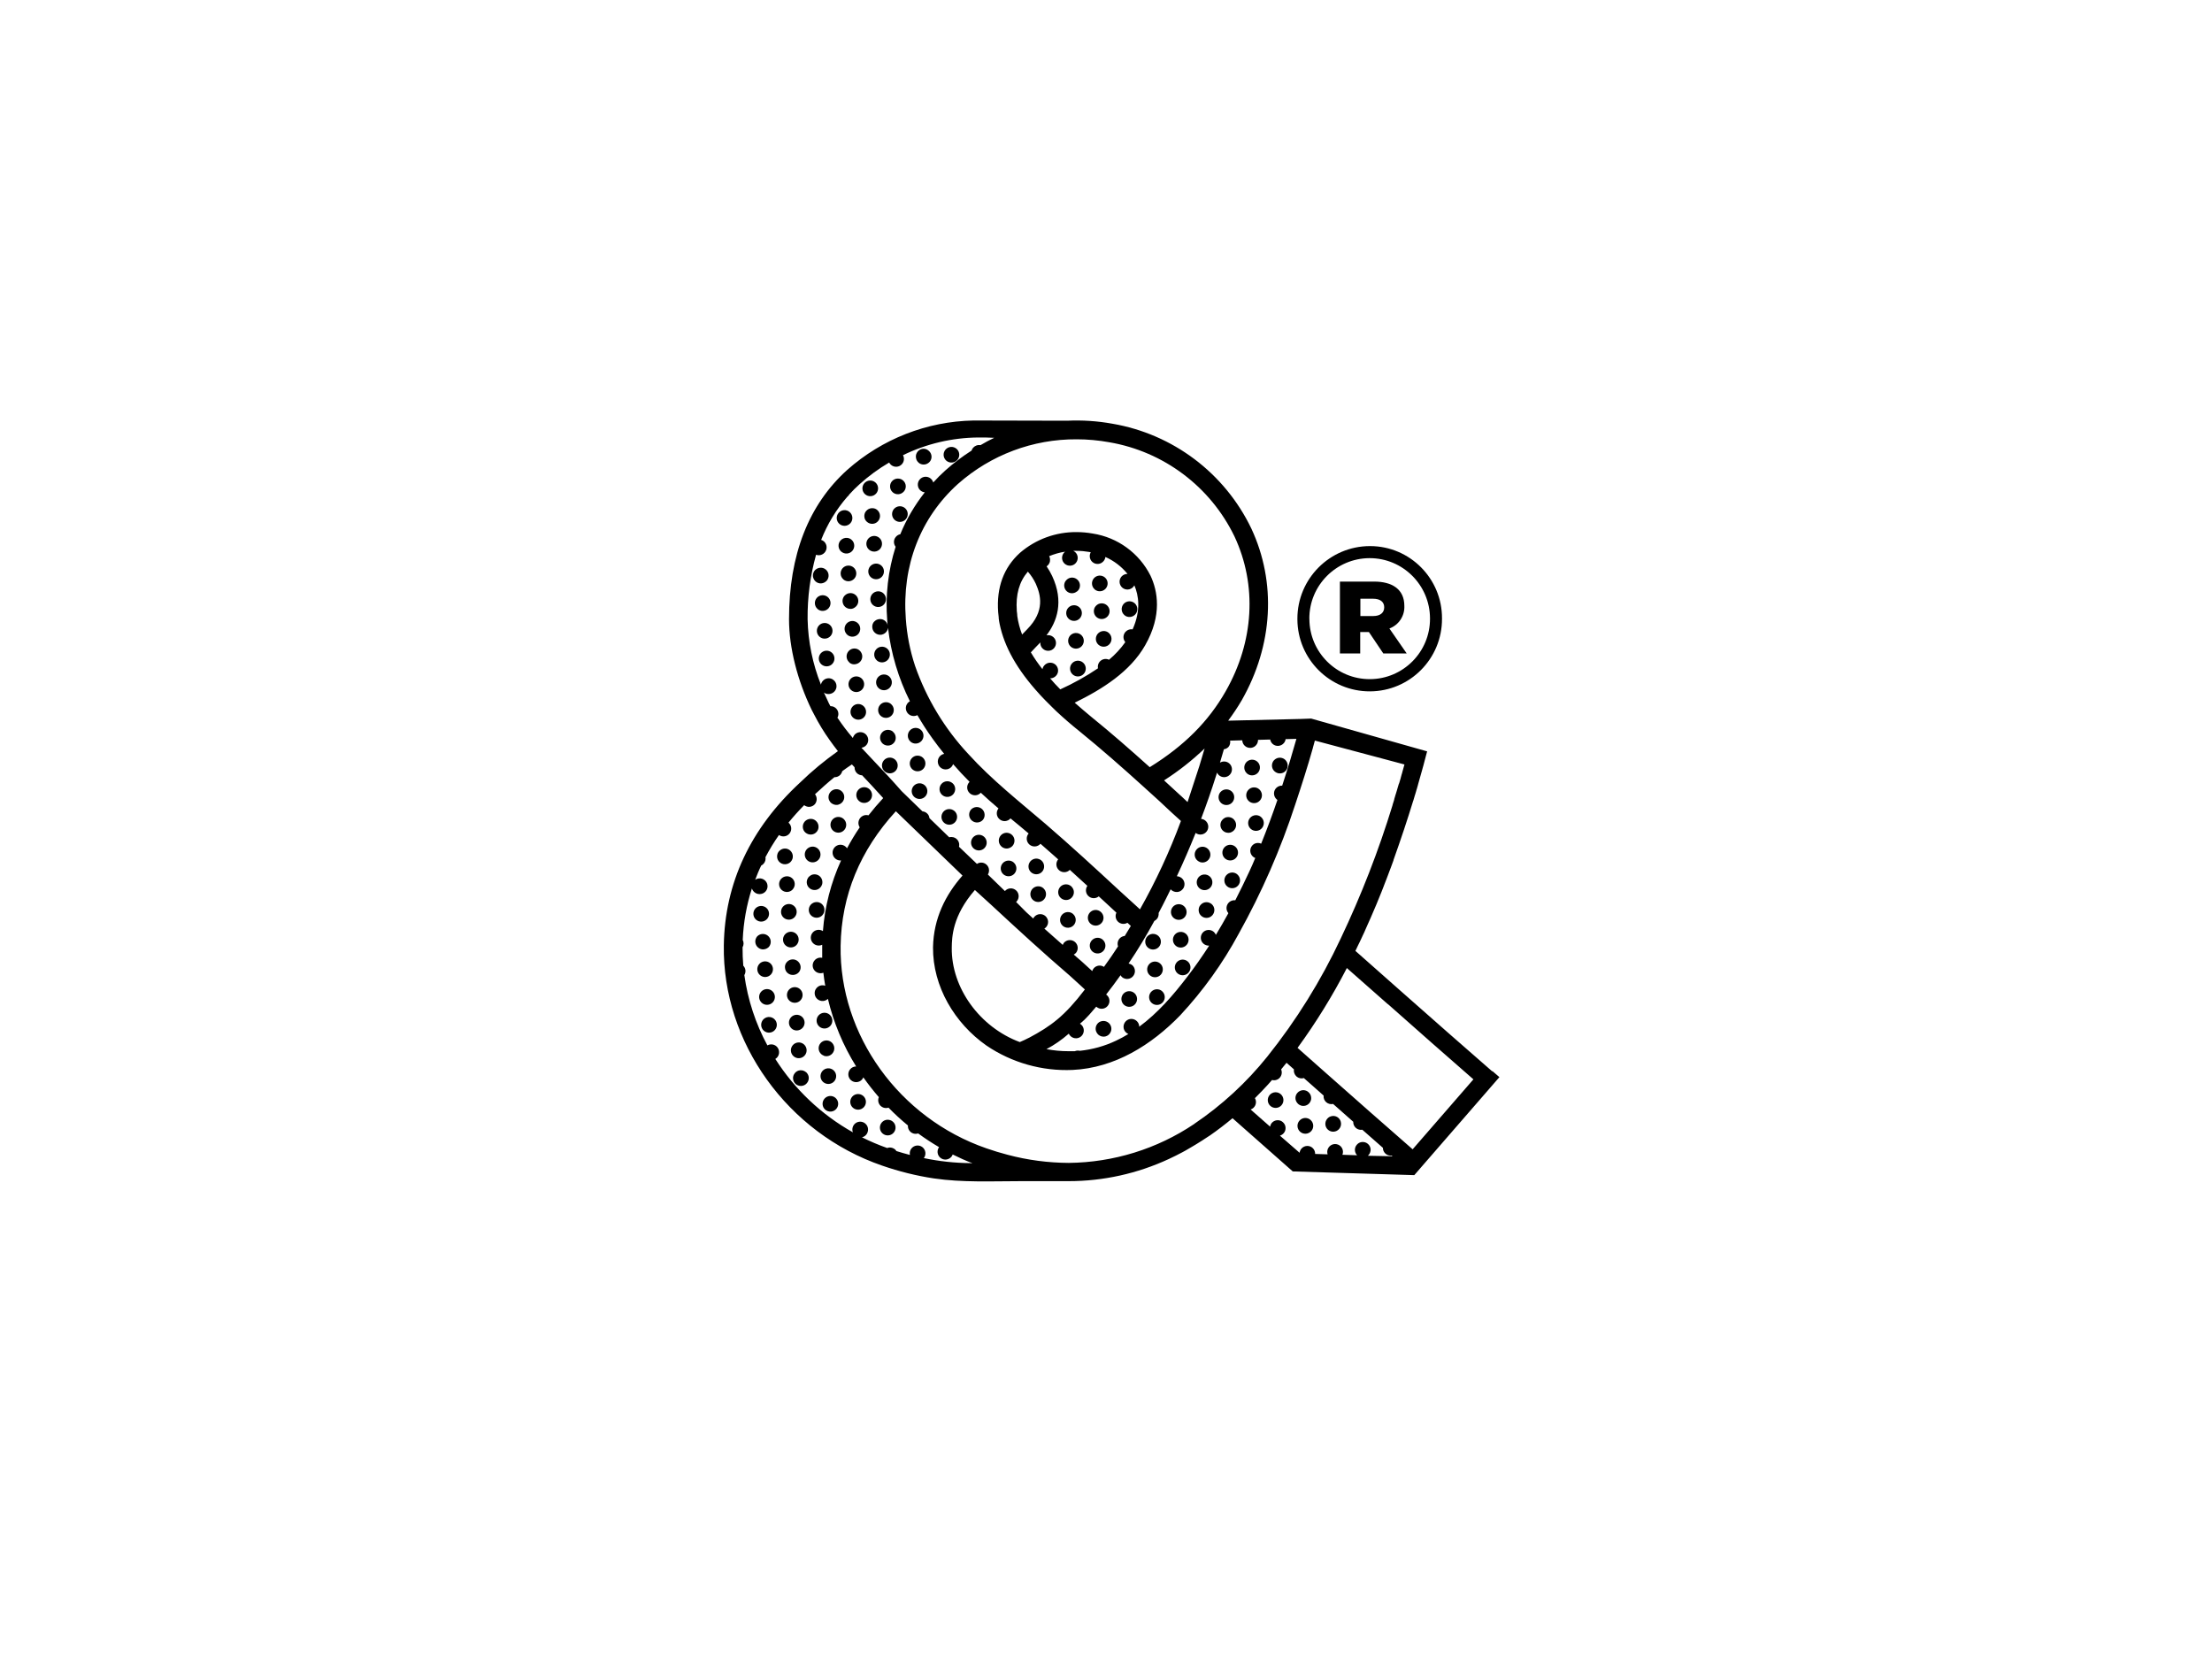 <?xml version="1.0" encoding="UTF-8"?><svg id="a" xmlns="http://www.w3.org/2000/svg" viewBox="0 0 400 300"><path d="m269.86,193.75c-5.19-4.5-10.77-9.44-16.68-14.65l-8.08-7.15.18-.37.26-.55c.11-.23.22-.45.33-.67l.26-.55c.11-.23.21-.45.31-.67.1-.22.18-.38.27-.57.09-.19.19-.42.29-.67l.27-.61.25-.56.3-.67.16-.37c.63-1.44,1.23-2.87,1.8-4.31l.03-.07.41-1.05.05-.14c.14-.34.27-.67.4-1.03l.06-.15c.13-.35.26-.67.39-1.03l.05-.14c.13-.35.26-.67.39-1.03l.04-.11.39-1.06v-.06c1.33-3.72,2.53-7.33,3.53-10.6l.05-.13.24-.81c0-.07.05-.15.07-.22l.22-.73c0-.1.06-.2.09-.3.07-.22.13-.44.19-.67.03-.11.07-.23.09-.34.03-.11.12-.4.17-.6.05-.2.08-.27.11-.39.03-.13.1-.36.15-.53s.09-.31.13-.46c.04-.15.09-.31.13-.46.04-.15.1-.37.15-.55l.1-.35c.08-.3.16-.59.23-.88l.43-1.62-20.97-5.93-1.9.07-13.11.31c.89-1.19,1.71-2.42,2.46-3.7,5.67-9.96,6.29-21.31,1.72-31.07-4.81-10-14.17-17.06-25.12-18.93-2.7-.49-5.44-.67-8.18-.54l-16.94-.04c-8.42.16-16.51,3.33-22.81,8.92-7.01,6.31-10.55,15.4-10.54,27.02,0,5.16,1.54,11.11,4.09,16.37.15.3.31.59.46.88.82,1.6,1.75,3.14,2.8,4.6.47.67.97,1.33,1.49,2-2.41,1.71-4.69,3.59-6.81,5.65-9,8.3-13.65,18.22-13.82,29.46-.27,17.55,11.51,33.96,28.63,39.84,3.03,1.05,6.15,1.83,9.32,2.31,5.22.77,10.58.5,15.85.5h8.56c6.25,0,12.43-1.37,18.1-4,.83-.39,1.65-.79,2.47-1.23.39-.21.79-.43,1.18-.67l.33-.19.86-.51.34-.21.88-.55.27-.18,1.03-.67.11-.07c1.37-.95,2.72-1.99,4.06-3.1l10.89,9.62,21.98.67,15.39-17.72-1.27-1.1Zm-47.74-58.64c.28-.32.4-.76.32-1.18l2.2-.06c.03.79.69,1.4,1.48,1.37.29-.01.58-.11.81-.29.08-.06.14-.13.21-.2.13-.14.22-.31.28-.49.05-.15.07-.31.07-.47l2.2-.06c.06.31.22.6.46.81.59.51,1.48.44,2-.15.18-.2.29-.46.33-.73l1.94-.05v.04c-.7,2.5-1.55,5.33-2.56,8.42-.78-.04-1.45.57-1.48,1.35-.02.43.16.85.49,1.14l.13.09c-.87,2.55-1.85,5.21-2.94,7.91-.37-.17-.8-.17-1.18,0-.17.09-.32.2-.45.35-.06.07-.11.15-.16.23-.33.59-.2,1.33.31,1.77.12.11.26.19.41.24-.35.81-.67,1.63-1.07,2.44-.81,1.75-1.66,3.49-2.54,5.21-.78-.09-1.48.46-1.58,1.24-.05.39.07.79.33,1.09-.73,1.33-1.48,2.64-2.26,3.92-.09-.21-.21-.39-.38-.54-.59-.51-1.49-.45-2,.14-.51.59-.45,1.49.14,2,.28.24.65.37,1.03.35-1.24,1.91-2.54,3.78-3.93,5.59-2.54,3.33-5.33,6.57-8.72,9.07,0-.78-.65-1.41-1.43-1.41-.78,0-1.41.65-1.41,1.43,0,.41.18.8.49,1.06.12.1.25.18.39.24-.72.44-1.47.85-2.24,1.21-2.06.98-4.27,1.59-6.54,1.83-.3-.08-.63-.05-.91.07h-1.17c-1.33,0-2.65-.13-3.96-.37,1.45-.77,2.8-1.71,4.04-2.8.09.19.21.36.37.49.59.51,1.49.45,2-.14.51-.59.45-1.49-.14-2-.07-.06-.14-.11-.21-.15.6-.49,1.17-1.04,1.68-1.62.43-.49.85-.97,1.27-1.47l.04.04c.59.52,1.49.45,2-.14.51-.59.45-1.49-.14-2l-.12-.08c.9-1.15,1.77-2.32,2.61-3.5.08.14.18.26.3.37.62.49,1.52.38,2-.24.45-.58.39-1.4-.14-1.91-.2-.17-.45-.28-.71-.33,1.68-2.49,3.23-5.06,4.66-7.7.17-.09.32-.2.45-.35.13-.14.22-.31.27-.49.06-.2.08-.4.06-.61.47-.88.93-1.76,1.37-2.66.27-.54.53-1.09.8-1.62.05.05.09.11.15.15.14.12.31.22.49.27.18.06.36.08.55.07.18-.01.36-.06.53-.14.08-.04.16-.09.23-.15.08-.06.15-.13.21-.2.06-.07.12-.15.17-.23.05-.08.08-.17.11-.26.11-.35.09-.73-.08-1.07-.08-.17-.2-.32-.35-.45-.25-.21-.56-.33-.89-.35,1.21-2.58,2.34-5.19,3.4-7.83.62.48,1.51.36,1.99-.26.48-.62.36-1.51-.26-1.99-.22-.17-.47-.27-.75-.29.98-2.58,1.89-5.19,2.72-7.83.05-.18.11-.36.17-.54.08.18.2.35.35.48.59.51,1.49.45,2-.14.51-.59.45-1.49-.14-2-.47-.41-1.15-.46-1.68-.14.24-.81.48-1.61.71-2.42.31-.04.59-.18.81-.4Zm-36.07,52.56c-.53.28-1.08.53-1.64.77-7.27-2.71-12.41-9.84-12.3-17.08.03-1.88.09-5.71,4.18-10.42.98.89,1.95,1.79,2.92,2.66,4.66,4.32,9.5,8.77,14.26,12.85.23.19,1.13,1.02,1.92,1.75l.79.73c-3.69,4.83-6.12,6.61-10.13,8.75Zm27.5-43.75l-.73-.67-1.85-1.7-.47-.43c2.62-1.68,5.08-3.61,7.33-5.77-.29,1.01-.61,2.08-.95,3.18l-2.13,6.51c-.38-.35-.83-.78-1.2-1.13Zm-18.86-64.48c1.97,0,3.94.18,5.88.53,9.87,1.68,18.32,8.04,22.67,17.05,4.11,8.79,3.53,18.99-1.59,27.97-3.12,5.48-7.5,9.87-13.74,13.74-3.49-3.14-7.02-6.23-10.57-9.1-1.07-.89-2.07-1.74-3-2.56,4.99-2.44,10.03-5.61,12.74-10.38,3.12-5.47,2.25-9.87.97-12.59-2.05-4.08-5.94-6.92-10.46-7.62-.95-.17-1.92-.26-2.89-.26-3.76-.04-7.41,1.29-10.26,3.75-2.94,2.66-4.27,6.26-3.94,10.73.03.32.06.64.1.96,0,.05,0,.11,0,.16.04.33.09.67.16.99.85,4.16,3.18,8.31,7.17,12.67.09.09.17.19.26.29.27.29.53.57.82.86l.35.35.61.61.25.25.82.8c1.28,1.19,2.66,2.4,4.19,3.62,3.88,3.15,7.77,6.57,11.61,10.05l.67.61,1.47,1.33.81.74,1.42,1.33.72.67c.51.47,1.12,1.01,1.62,1.47-2.04,5.51-4.52,10.86-7.41,15.98l-.29-.27-1.09-1-2.2-2c-4.43-4.1-8.88-8.2-13.45-12.14-4.77-4.08-9.74-7.99-13.98-12.65-4.3-4.6-7.59-10.04-9.66-15.98-.91-2.75-1.47-5.6-1.67-8.49-.73-9.62,2.64-18.29,9.44-24.41,5.92-5.24,13.56-8.11,21.46-8.06Zm-3.84,40.74c-.43-.37-1.05-.45-1.56-.2-.17.08-.32.2-.45.35-.06.07-.12.15-.17.23-.08.14-.13.29-.16.45-.77-.97-1.47-1.98-2.1-3.04.55-.59,1.11-1.19,1.72-1.8-.04.45.14.88.48,1.17.59.51,1.49.45,2-.14.51-.59.45-1.49-.14-2-.34-.29-.79-.41-1.23-.32,1.9-2.48,3.19-6.09,1.02-10.73-.29-.6-.62-1.19-1-1.74l.07-.05c.08-.06.15-.12.21-.19.12-.15.22-.31.28-.49.03-.09.05-.18.05-.27.04-.29-.01-.58-.15-.84.93-.38,1.89-.66,2.88-.81-.07.06-.14.12-.2.19-.51.59-.45,1.49.14,2,.59.51,1.49.45,2-.14.51-.59.45-1.49-.14-2,0,0,0,0,0,0-.1-.08-.2-.14-.31-.2h.58c.77,0,1.54.07,2.3.2l.27.06c-.38.68-.14,1.55.54,1.93.59.33,1.34.2,1.78-.33.18-.21.3-.47.33-.75,1.56.69,2.93,1.74,4,3.06-.42,0-.81.17-1.09.48-.51.59-.45,1.48.14,2,.59.51,1.48.45,2-.14.07-.08.13-.17.19-.27.77,1.8,1.22,4.52-.32,7.96-.29-.05-.59,0-.85.12-.17.09-.32.2-.45.35-.07.07-.12.15-.17.24-.29.51-.22,1.15.15,1.6-.84,1.18-1.83,2.25-2.94,3.18-.7-.34-1.55-.05-1.89.66-.13.28-.17.59-.11.89-2.16,1.46-4.44,2.73-6.82,3.81-.67-.67-1.27-1.33-1.84-2h.12c.28-.02.54-.12.77-.29.08-.06.15-.13.21-.2.13-.14.22-.31.28-.49.17-.54,0-1.14-.43-1.51Zm-6.98-9.74c-.21-2.92.43-5.24,2-7.07.58.66,1.06,1.39,1.43,2.18.87,1.96,1.73,4.92-1.56,8.25l-.91.94c-.42-1.09-.72-2.23-.88-3.38v-.15c0-.25-.07-.51-.09-.77Zm-32.44,19.35c.38-.68.13-1.54-.55-1.92-.22-.12-.47-.18-.72-.18l-.27-.51c-.31-.67-.61-1.29-.9-1.95.12.09.26.17.41.22.26.07.54.07.81,0,.56-.15.97-.62,1.05-1.2,0-.09,0-.18,0-.27,0-.18-.06-.36-.14-.53-.08-.17-.2-.32-.35-.45-.07-.06-.15-.12-.23-.17-.59-.33-1.32-.2-1.76.31-.17.19-.28.42-.33.67-1.5-3.76-2.32-7.77-2.41-11.82-.04-3.94.47-7.87,1.53-11.67.74.27,1.56-.12,1.82-.86.2-.55.04-1.16-.39-1.55-.15-.13-.32-.22-.51-.28,1.12-2.85,2.72-5.49,4.73-7.8.08-.06.15-.13.21-.2.06-.07.11-.14.15-.22.59-.66,1.22-1.28,1.88-1.87,1.64-1.47,3.42-2.78,5.33-3.9.08.16.19.29.32.41.59.52,1.49.46,2-.13.39-.44.46-1.08.18-1.61,4.24-2.07,8.89-3.16,13.6-3.2h.06c.77,0,2.07,0,2.84.06-.81.38-1.65.83-2.49,1.33-.5-.09-1,.09-1.33.47-.13.15-.22.32-.28.51-1.66,1.06-3.24,2.25-4.71,3.56-.79.71-1.53,1.44-2.22,2.21-.21-.75-.99-1.2-1.75-.99-.75.21-1.2.99-.99,1.75.07.26.22.5.43.68.22.19.49.31.78.34-1.82,2.31-3.32,4.86-4.43,7.58-.31.05-.59.22-.79.46-.06.07-.12.15-.17.23-.28.5-.24,1.12.12,1.57-1.37,4.3-1.88,8.82-1.52,13.32,0,.31.05.61.09.93-.02-.13-.06-.26-.12-.38-.08-.17-.2-.32-.34-.45-.51-.44-1.26-.46-1.8-.05-.08.06-.15.12-.21.19-.07.07-.12.15-.17.24-.13.24-.18.52-.15.79.02.28.12.54.29.77.06.08.13.14.2.21.14.12.31.22.49.28.17.06.36.08.54.07.09,0,.18-.02.27-.05.18-.05.35-.13.5-.24.07-.06.14-.13.21-.2s.12-.15.17-.23c.09-.16.15-.34.17-.53,0,0,0,0,0-.01.54,4.62,1.88,9.12,3.96,13.28-.14.08-.27.18-.39.31-.12.15-.22.31-.28.49-.11.35-.09.73.08,1.07.08.17.2.32.34.45.36.32.87.43,1.33.3.09-.03.18-.06.27-.11.4.67.81,1.37,1.24,2.04.43.67.99,1.5,1.52,2.23.65.91,1.35,1.82,2.09,2.73-.77.14-1.28.89-1.13,1.66.14.77.88,1.28,1.66,1.13.31-.06.6-.22.81-.46.12-.14.21-.3.27-.47.93,1.07,1.92,2.14,2.98,3.2l-.06.06c-.53.58-.49,1.48.09,2,.58.53,1.48.49,2-.09,1.01.95,2.08,1.89,3.2,2.84-.49.61-.39,1.5.22,1.98.59.48,1.46.4,1.95-.18,1.09.88,2.18,1.8,3.28,2.73-.51.59-.45,1.49.14,2,.59.51,1.49.45,2-.14.71.61,1.41,1.23,2.12,1.86l1.08.96c-.5.61-.41,1.5.2,2,.57.46,1.39.42,1.91-.1l3.17,2.89c-.45.64-.3,1.52.34,1.97.52.37,1.23.34,1.72-.07l1.66,1.53,1.53,1.42c-.34.7-.05,1.55.66,1.89.43.21.93.18,1.34-.06.2.19.41.38.61.57-.36.61-.73,1.21-1.1,1.81-.77.06-1.35.74-1.29,1.51.01.13.04.25.08.37-.8,1.24-1.65,2.48-2.55,3.71-.59-.39-1.38-.28-1.84.25-.13.15-.22.32-.28.51-.98-.9-1.6-1.47-1.84-1.68l-1.5-1.3c.15-.08.29-.19.41-.32.49-.62.38-1.52-.24-2-.58-.45-1.4-.39-1.91.14-.11.13-.19.28-.25.43-1.1-.97-2.21-1.96-3.33-2.95.12-.07.24-.17.33-.27.12-.15.22-.31.28-.49.11-.35.09-.73-.08-1.06-.08-.17-.2-.32-.34-.45-.59-.51-1.48-.45-2,.14-.08.09-.15.2-.2.31l-1.24-1.13-1.86-1.87.12-.11c.51-.59.45-1.49-.14-2-.59-.51-1.49-.45-2,.14l-3.08-2.99c.06-.1.1-.2.14-.3.11-.35.09-.73-.07-1.06-.08-.17-.2-.32-.35-.45-.48-.42-1.18-.46-1.7-.11l-3.24-3.1c.19-.76-.27-1.53-1.03-1.72-.24-.06-.5-.06-.74.01l-3.58-3.47c-.03-.35-.2-.67-.47-.89-.22-.19-.5-.31-.79-.33l-3.77-3.66c-1.72-1.96-3.33-3.69-4.8-5.22-.86-.91-1.68-1.78-2.46-2.62.78-.11,1.32-.83,1.21-1.6-.11-.78-.83-1.32-1.6-1.21-.34.05-.65.21-.87.47-.14.16-.24.36-.3.57-.99-1.15-1.91-2.36-2.75-3.62Zm24.05,80.54c-2.83-.02-5.65-.33-8.42-.91.47-.62.35-1.51-.27-1.99-.62-.47-1.51-.35-1.99.27-.25.33-.34.74-.26,1.15-.81-.21-1.62-.45-2.44-.7-.07-.11-.15-.21-.25-.3-.29-.24-.66-.37-1.03-.34-.13.01-.26.04-.38.09-1.56-.55-3.09-1.2-4.57-1.94.11-.02.21-.06.31-.11.17-.08.33-.2.45-.35.12-.14.22-.31.27-.49.06-.18.08-.36.07-.55-.01-.18-.06-.36-.14-.53-.09-.17-.2-.32-.35-.45-.59-.51-1.49-.45-2,.14-.34.4-.44.95-.25,1.44-5.7-3.2-10.52-7.76-14.03-13.27.12-.07.23-.16.33-.27.25-.28.38-.66.35-1.03-.04-.78-.71-1.38-1.49-1.33-.01,0-.02,0-.03,0-.21.01-.41.07-.59.18-2.14-3.95-3.55-8.26-4.17-12.71.33-.55.25-1.25-.19-1.7-.09-1.11-.14-2.22-.13-3.33.23-.41.24-.91.03-1.33.13-3.17.69-6.3,1.66-9.32,0,.07.05.15.09.23.08.17.2.32.35.45.36.32.87.43,1.33.3.76-.2,1.21-.98,1.01-1.73-.07-.28-.23-.52-.44-.71-.14-.12-.31-.22-.49-.28-.35-.11-.73-.09-1.07.07-.07.04-.13.08-.19.12.33-.87.67-1.73,1.09-2.58.17-.09.32-.2.45-.35.28-.32.39-.75.32-1.17.73-1.38,1.54-2.72,2.44-4,.65.44,1.53.28,1.97-.36.4-.59.31-1.38-.22-1.86h-.04c.88-1.09,1.82-2.14,2.85-3.18.58.46,1.42.39,1.92-.16h0c.44-.52.46-1.28.04-1.82,1.13-1.04,2.25-2.06,3.51-3.08.42.02.83-.16,1.11-.48.15-.18.25-.39.31-.61.55-.41,1.12-.81,1.74-1.22l.48.51c-.01.23.04.46.14.67.08.17.2.32.34.45.25.21.56.33.89.34,1.22,1.29,2.47,2.63,3.81,4.12-.95,1.02-1.83,2.06-2.66,3.12-.34-.1-.7-.07-1.02.09-.17.08-.32.2-.45.35-.25.28-.37.66-.35,1.03.01.18.06.36.14.53,0,.05.07.11.1.16-.84,1.22-1.6,2.49-2.3,3.8-.07-.11-.15-.2-.25-.29-.59-.52-1.49-.46-2.01.13-.52.59-.46,1.49.13,2.01.29.25.66.38,1.05.35-1.84,4.03-2.95,8.36-3.28,12.77-.66-.43-1.53-.24-1.96.41-.39.6-.28,1.4.27,1.86.43.37,1.05.45,1.56.2v2.36c-.77-.17-1.52.32-1.69,1.08-.11.51.06,1.03.46,1.37.4.34.95.43,1.44.25.09.79.2,1.58.34,2.36-.55-.21-1.18-.05-1.56.4-.06.07-.12.15-.17.23-.14.24-.2.52-.18.8.05.78.73,1.37,1.51,1.32.28-.02.55-.12.77-.29l.11-.1c1.03,4.33,2.76,8.46,5.11,12.23-.41,0-.8.17-1.07.49-.51.59-.45,1.49.14,2,.59.51,1.49.45,2-.14.09-.12.17-.24.23-.38.87,1.24,1.81,2.43,2.8,3.58-.24.56-.09,1.22.37,1.62.14.12.31.22.49.28.29.09.6.09.89,0,1.11,1.14,2.28,2.21,3.51,3.22-.06.77.52,1.45,1.29,1.51.19.01.38,0,.56-.07,1.22.89,2.48,1.72,3.78,2.48-.43.59-.34,1.42.21,1.9.14.12.31.22.49.28.35.11.73.09,1.07-.08.17-.08.32-.2.45-.34.11-.13.19-.28.25-.43,1.16.58,2.34,1.11,3.57,1.58h-.31Zm40.55-7.14l-.11.08c-6.7,4.5-14.57,6.93-22.64,7.02-3.75-.02-7.48-.51-11.11-1.48-1.26-.33-2.52-.71-3.78-1.15-15.78-5.45-26.64-20.5-26.38-36.63.14-9.1,3.51-17.27,9.99-24.33l12.05,11.63c-3.06,3.47-5.23,7.72-5.33,12.96-.07,7.11,3.94,13.77,9.65,17.77,4.58,3.11,10.05,4.66,15.58,4.42,7.64-.36,14.28-4.52,19.48-9.89,4.13-4.44,7.68-9.39,10.56-14.72,4.16-7.46,7.59-15.3,10.24-23.42,1.13-3.4,2.22-6.79,3.19-10.23v-.03c.12-.43.24-.85.35-1.27l16.2,4.32c-.08.28-.16.57-.24.86l-.16.57c0,.1-.05.2-.09.31l-.18.67c0,.09-.05.17-.07.25-.07.24-.14.47-.21.71l-.08.18c-.07.25-.15.51-.23.77l-.04.15c-.08.27-.17.55-.25.83l-.04.11c-.08.29-.17.57-.26.87v.08c-.09.31-.19.61-.29.91v.05c-2.53,8.26-5.67,16.33-9.38,24.14-3.57,7.63-8.03,14.8-13.29,21.38-3.76,4.68-8.2,8.77-13.17,12.13Zm31.35,5.77l.12-.11c.24-.29.37-.66.35-1.03-.03-.38-.21-.73-.49-.97-.28-.24-.65-.37-1.03-.34-.38.02-.73.2-.97.49-.49.55-.46,1.39.05,1.91l-2.66-.09c.29-.73-.06-1.55-.79-1.84-.73-.29-1.55.06-1.85.79-.12.31-.14.65-.03.97l-2.26-.07c.02-.78-.59-1.43-1.37-1.45-.43-.01-.84.17-1.11.49-.18.21-.3.47-.33.75-1.17-1.01-2.36-2.05-3.56-3.1.26-.08.49-.23.67-.43.19-.21.31-.48.34-.76.03-.27-.01-.55-.13-.8-.09-.17-.2-.32-.35-.45-.07-.06-.15-.12-.23-.17-.59-.33-1.33-.2-1.77.31-.16.19-.26.43-.31.67l-3.52-3.1c.74-.24,1.14-1.04.9-1.78-.03-.1-.07-.19-.12-.27.42-.43.85-.85,1.27-1.29l.13-.14c.31-.32.61-.67.91-.97l.26-.29.52-.59c.75.2,1.53-.25,1.72-1.01.04-.15.05-.31.04-.46s-.05-.31-.11-.45c.31-.37.62-.75.93-1.14l.05-.05,1.33,1.18c-.07.48.11.96.47,1.29.36.32.87.43,1.33.29l1.96,1.73,1.61,1.43c-.05.46.13.91.48,1.21.34.29.8.41,1.24.31l3.64,3.22c-.03.78.57,1.43,1.34,1.46.1,0,.2,0,.3-.02l3.72,3.27c0,.77.61,1.4,1.38,1.41.07,0,.14,0,.21-.01l.16.13-4.43-.09Zm8.07-1.13c-4.9-4.27-10.09-8.85-15.55-13.68l-5.26-4.66c3.33-4.57,6.31-9.39,8.9-14.41v-.04l7.44,6.56h.03c5.43,4.81,10.59,9.37,15.43,13.58l-10.99,12.65Z"/><path d="m241.01,201.79s-.02,0-.03,0v.02c-.38.02-.73.2-.97.49-.51.59-.45,1.49.14,2,.59.51,1.49.45,2-.14.25-.28.38-.66.35-1.03-.04-.78-.71-1.38-1.49-1.33Z"/><path d="m235.25,199.92c.75.24,1.55-.17,1.79-.92.03-.08.05-.17.06-.26,0-.09,0-.18,0-.27-.01-.18-.06-.36-.14-.53-.09-.17-.2-.32-.35-.45-.07-.06-.15-.12-.23-.17-.24-.13-.52-.2-.8-.18-.38.03-.73.21-.97.49-.45.51-.47,1.26-.05,1.79.06.08.12.15.19.21.14.13.31.22.5.28Z"/><path d="m236.98,202.51c-.59-.51-1.48-.45-2,.14-.52.59-.46,1.49.13,2.01.59.52,1.49.46,2.01-.13.52-.59.46-1.49-.13-2.01,0,0,0,0-.01-.01Z"/><path d="m231.6,197.86c-.59-.51-1.48-.45-2,.14-.51.59-.45,1.49.14,2s1.49.45,2-.14c.51-.59.45-1.49-.14-2h0Z"/><path d="m230.99,139.79c.35.11.73.09,1.07-.07.08-.04.16-.09.24-.15.07-.06.14-.13.21-.2.12-.14.22-.31.28-.49.11-.35.09-.73-.08-1.07-.08-.17-.2-.32-.34-.45-.43-.37-1.05-.45-1.56-.2-.17.08-.32.2-.45.34-.07.07-.12.15-.17.24-.33.59-.2,1.32.31,1.76.14.13.31.22.49.28Z"/><path d="m228.05,147.75c-.59-.51-1.48-.44-2,.15-.51.59-.45,1.49.14,2,.59.51,1.49.45,2-.14.51-.59.45-1.49-.14-2,0,0,0,0,0,0Z"/><path d="m221.49,147.9c-.17.08-.32.2-.45.35-.06.07-.12.15-.17.23-.33.59-.2,1.33.31,1.77.14.12.31.22.49.28.17.05.36.07.54.07.18-.01.36-.06.53-.15.08-.04.16-.09.23-.15.08-.06.15-.12.21-.19.12-.15.22-.31.28-.49.11-.35.09-.73-.08-1.07-.08-.17-.2-.32-.34-.45-.43-.37-1.04-.45-1.56-.21Z"/><path d="m225.7,142.88c-.51.59-.45,1.49.14,2,.43.37,1.04.46,1.56.21.17-.09.32-.2.45-.35.12-.15.22-.31.28-.49.11-.35.09-.73-.08-1.07-.08-.17-.2-.32-.34-.45-.59-.52-1.49-.45-2,.14Z"/><path d="m218.87,163.33c-.5-.28-1.11-.24-1.56.11-.08.06-.15.13-.21.2-.06.07-.12.15-.17.23-.13.24-.19.52-.17.8.02.38.2.73.49.97.51.44,1.26.46,1.79.05.08-.06.15-.13.21-.2.06-.07.12-.15.16-.23.39-.68.15-1.55-.53-1.93Z"/><path d="m223.75,158.12c-.59-.51-1.48-.44-2,.15-.51.59-.45,1.49.14,2,.59.51,1.49.45,2-.14.51-.59.45-1.49-.14-2,0,0,0,0,0,0Z"/><path d="m216.89,160.62c.59.51,1.48.45,2-.14.51-.59.45-1.49-.14-2-.59-.51-1.49-.45-2,.14-.51.59-.45,1.49.14,2h0Z"/><path d="m223.39,153.11c-.59-.51-1.48-.45-2,.14-.51.59-.45,1.49.14,2,.59.51,1.49.45,2-.14.51-.59.45-1.49-.14-2,0,0,0,0,0,0Z"/><path d="m217.01,155.9c.35.11.74.09,1.07-.08.17-.08.32-.2.45-.35.12-.14.22-.31.28-.49.17-.55,0-1.14-.43-1.52-.59-.51-1.49-.45-2,.15-.51.59-.45,1.49.15,2,.14.12.31.22.49.28Z"/><path d="m209.93,176.23h0c.51-.6.45-1.49-.14-2-.28-.25-.66-.37-1.03-.35-.38.03-.72.2-.97.49-.51.59-.45,1.49.14,2,.59.51,1.49.45,2-.14Z"/><path d="m212.59,171.01c.59.51,1.49.44,2-.15.51-.59.45-1.49-.14-2-.59-.51-1.49-.45-2,.14-.51.59-.45,1.49.14,2,0,0,0,0,0,0Z"/><path d="m207.58,171.36c.59.51,1.48.45,2-.14.51-.59.45-1.49-.14-2-.59-.51-1.49-.45-2,.14-.51.59-.45,1.49.14,2h0Z"/><path d="m214.79,173.87c-.59-.51-1.48-.45-2,.14-.51.59-.45,1.49.14,2,.59.51,1.49.45,2-.14.51-.59.45-1.49-.14-2,0,0,0,0,0,0Z"/><path d="m212.23,165.99c.59.51,1.48.45,2-.14.51-.59.45-1.49-.14-2-.59-.51-1.49-.45-2,.14-.51.59-.45,1.49.14,2h0Z"/><path d="m198.92,184.75c-.52.26-.83.8-.79,1.38.01.18.06.36.15.53.08.17.2.32.34.45.15.12.31.22.49.28.17.05.36.07.54.07.38-.03.73-.2.97-.49.12-.14.22-.31.28-.49.18-.54.01-1.14-.42-1.51-.43-.37-1.04-.45-1.56-.21Z"/><path d="m205.13,179.58c-.59-.51-1.48-.45-2,.14-.51.59-.45,1.49.14,2,.59.51,1.49.45,2-.14.51-.59.45-1.49-.14-2,0,0,0,0,0,0Z"/><path d="m210.14,179.23c-.59-.51-1.48-.44-2,.15-.51.59-.45,1.49.14,2,.59.51,1.49.45,2-.14.51-.59.45-1.49-.14-2,0,0,0,0,0,0Z"/><path d="m220.69,143.23s0,0,0,0c-.5.6-.44,1.48.15,2,.59.51,1.49.45,2-.14.51-.59.45-1.49-.14-2-.59-.51-1.49-.45-2,.14Z"/><path d="m225.49,139.87c.59.51,1.48.44,2-.15.51-.59.45-1.49-.14-2-.59-.51-1.49-.45-2,.14s-.45,1.49.14,2c0,0,0,0,0,0Z"/><path d="m198.24,167.38c.37-.03.71-.2.96-.48h0c.24-.27.37-.64.35-1.02-.06-.78-.73-1.38-1.52-1.33-.78.06-1.37.74-1.31,1.52.06.78.74,1.37,1.52,1.31Z"/><path d="m193.39,162.62c.17-.09.32-.2.45-.35.12-.15.22-.31.28-.49.06-.17.08-.36.07-.54-.01-.18-.06-.36-.15-.53-.08-.17-.2-.32-.34-.45-.59-.51-1.49-.45-2,.14-.51.59-.45,1.49.14,2,.43.37,1.04.46,1.56.21Z"/><path d="m194.04,165.27c-.59-.51-1.48-.44-2,.15-.51.59-.45,1.49.14,2,.59.51,1.49.45,2-.14.51-.59.45-1.49-.14-2,0,0,0,0,0,0Z"/><path d="m199.41,169.92c-.59-.51-1.48-.44-2,.15-.51.59-.45,1.49.14,2,.59.51,1.49.45,2-.14.51-.59.45-1.49-.14-2,0,0,0,0,0,0Z"/><path d="m159.46,202.97c-.51.59-.45,1.49.14,2,0,0,0,0,0,0,.59.51,1.48.45,2-.14.51-.59.45-1.49-.14-2-.59-.51-1.49-.45-2,.14Z"/><path d="m188.47,157.61c.51-.6.44-1.5-.15-2.01-.28-.24-.65-.36-1.02-.34-.37.03-.72.2-.97.49-.51.59-.45,1.49.14,2,.59.51,1.49.45,2-.14Z"/><path d="m181.1,153.09c.14.12.31.22.49.28.35.12.73.09,1.07-.08.17-.08.33-.2.45-.34.12-.15.22-.31.27-.49.06-.17.08-.36.07-.54-.01-.18-.06-.36-.14-.53-.08-.17-.2-.32-.35-.45-.28-.25-.66-.37-1.03-.35-.38.03-.72.2-.97.49-.51.59-.45,1.48.14,2h0Z"/><path d="m183.31,155.96c-.59-.51-1.49-.44-2,.15-.51.59-.45,1.49.14,2,.59.51,1.49.45,2-.14s.45-1.49-.14-2c0,0,0,0,0,0Z"/><path d="m188.67,160.61c-.59-.51-1.48-.44-2,.15-.51.59-.45,1.49.14,2,.59.51,1.49.45,2-.14.51-.59.45-1.49-.14-2,0,0,0,0,0,0Z"/><path d="m150.06,198.19c-.78.06-1.36.73-1.31,1.51s.73,1.36,1.51,1.31c.78-.06,1.36-.73,1.31-1.51-.03-.37-.2-.72-.49-.97-.28-.24-.65-.37-1.03-.34Z"/><path d="m150.86,195.53c.51-.59.45-1.49-.14-2h0c-.59-.51-1.48-.45-2,.14-.51.59-.45,1.49.14,2,.59.51,1.49.45,2-.14Z"/><path d="m154.1,198.32c-.51.59-.45,1.49.14,2h0c.59.51,1.48.45,2-.14.51-.59.45-1.49-.14-2-.59-.51-1.49-.45-2,.14Z"/><path d="m145.75,193.88c-.29-.24-.66-.37-1.03-.34-.38.02-.73.2-.97.49-.51.59-.45,1.48.14,2,.14.13.31.22.49.27.35.12.73.09,1.07-.07.17-.08.32-.2.45-.35.12-.14.22-.31.28-.49.06-.18.08-.36.07-.55-.01-.18-.06-.36-.15-.53-.09-.17-.2-.32-.34-.44Z"/><path d="m149,190.93c.35.11.73.09,1.07-.08.17-.08.32-.2.45-.35.12-.14.22-.31.28-.49.11-.35.09-.73-.08-1.07-.08-.17-.2-.32-.34-.45-.59-.51-1.49-.45-2,.14,0,0,0,0,0,0-.51.59-.45,1.48.14,2,.14.12.31.22.49.28Z"/><path d="m203.32,111.23c.59.51,1.48.44,2-.15.51-.59.45-1.49-.14-2-.59-.51-1.49-.45-2,.14-.51.59-.45,1.49.14,2,0,0,0,0,0,0Z"/><path d="m198.6,109.24c-.17.09-.32.2-.45.35-.06.07-.12.15-.17.23-.32.59-.2,1.33.31,1.77.51.44,1.26.47,1.8.05.08-.06.15-.12.21-.19.13-.14.22-.31.28-.49.18-.54.01-1.14-.42-1.51-.43-.37-1.04-.45-1.56-.21Z"/><path d="m195.85,119.82c-.59-.51-1.48-.45-2,.14-.52.59-.46,1.49.13,2.01.59.52,1.49.46,2.01-.13.52-.59.46-1.49-.13-2.01,0,0,0,0-.01-.01Z"/><path d="m200.51,114.45c-.59-.51-1.48-.44-2,.15-.51.59-.45,1.49.14,2,.59.51,1.49.45,2-.14.51-.59.45-1.49-.14-2,0,0,0,0,0,0Z"/><path d="m193.5,114.95c-.51.59-.45,1.49.14,2,.59.51,1.49.45,2-.14.51-.59.45-1.49-.14-2-.59-.51-1.49-.45-2,.14Z"/><path d="m177.71,148.29h0c.24-.27.37-.64.34-1.02-.05-.79-.73-1.38-1.51-1.33-.38.03-.73.2-.98.49-.49.62-.38,1.52.24,2,.58.45,1.4.39,1.91-.14Z"/><path d="m172.38,143.62c.25-.29.37-.66.35-1.03-.03-.38-.2-.73-.49-.97-.59-.51-1.49-.45-2,.14-.51.59-.45,1.49.14,2,.59.51,1.48.45,2-.14Z"/><path d="m172.58,146.65c-.59-.51-1.48-.45-1.99.14,0,0,0,0,0,0-.51.59-.45,1.49.14,2,.59.51,1.49.45,2-.14.51-.59.45-1.49-.14-2,0,0,0,0,0,0Z"/><path d="m177.94,151.3c-.59-.51-1.48-.45-2,.14-.51.59-.45,1.49.14,2,.59.51,1.49.45,2-.14.51-.59.45-1.49-.14-2,0,0,0,0,0,0Z"/><path d="m144.44,175.84c.51-.59.44-1.48-.15-2h0c-.59-.52-1.48-.46-2,.13-.06.07-.12.15-.17.23-.14.24-.2.52-.17.8.02.38.2.73.49.97.6.49,1.48.43,2-.14Z"/><path d="m143.15,186c.59.51,1.48.44,2-.15.51-.59.45-1.49-.14-2-.59-.51-1.49-.45-2,.14-.51.59-.45,1.49.14,2,0,0,0,0,0,0Z"/><path d="m139.99,184.25c-.59-.51-1.48-.45-2,.14-.51.59-.45,1.49.14,2,.59.51,1.49.45,2-.14.51-.59.45-1.49-.14-2,0,0,0,0,0,0Z"/><path d="m143.51,191.01c.59.51,1.48.45,2-.14.52-.59.46-1.49-.13-2.01-.59-.52-1.49-.46-2.01.13-.52.59-.46,1.49.13,2.01,0,0,0,0,.01.01Z"/><path d="m144.79,180.85c.51-.59.45-1.49-.14-2,0,0,0,0,0,0-.59-.51-1.48-.45-2,.14-.51.59-.45,1.49.14,2s1.49.45,2-.14Z"/><path d="m148.16,185.64c.59.51,1.48.45,2-.14.52-.59.46-1.49-.13-2.01-.59-.52-1.49-.46-2.01.13-.52.59-.46,1.49.13,2.01,0,0,0,0,.01.01Z"/><path d="m139.77,181.22c.52-.59.46-1.49-.13-2.01-.59-.52-1.49-.46-2.01.13,0,0,0,0-.01.01-.51.59-.45,1.48.14,2,.59.52,1.49.46,2.01-.13Z"/><path d="m194.73,106.98c.23-.17.4-.4.49-.67.18-.54.01-1.14-.42-1.51-.43-.38-1.04-.46-1.56-.21-.17.09-.32.21-.45.35-.06.07-.12.15-.17.23-.33.59-.2,1.33.31,1.77.51.44,1.26.45,1.79.03Z"/><path d="m197.95,106.58c.59.51,1.48.44,2-.15.51-.59.45-1.49-.14-2-.59-.51-1.49-.45-2,.14-.51.59-.45,1.49.14,2,0,0,0,0,0,0Z"/><path d="m195.15,109.79c-.59-.51-1.48-.45-2,.14-.51.59-.45,1.49.14,2,.59.51,1.49.45,2-.14.51-.59.45-1.49-.14-2h0Z"/><path d="m165.83,136.64c-.38.03-.72.2-.97.49-.51.59-.45,1.49.14,2,.59.51,1.49.45,2-.14.51-.59.45-1.49-.14-2-.28-.25-.65-.37-1.03-.34Z"/><path d="m164.65,134.12c.59.51,1.48.44,2-.15.51-.59.45-1.49-.14-2-.59-.51-1.49-.45-2,.14-.51.59-.45,1.49.14,2,0,0,0,0,0,0Z"/><path d="m161.5,132.33c-.14-.13-.31-.23-.49-.28-.17-.06-.36-.08-.54-.07-.18.01-.36.06-.53.14-.17.08-.32.2-.45.35-.12.14-.22.31-.28.49-.11.35-.09.73.08,1.07.08.17.2.32.34.45.6.51,1.5.45,2.01-.15.18-.21.3-.47.33-.75,0-.09,0-.18,0-.27-.02-.38-.2-.73-.49-.97h0Z"/><path d="m155.34,144.85c.59.51,1.48.45,2-.14.52-.59.46-1.49-.13-2.01-.59-.52-1.49-.46-2.01.13-.52.59-.46,1.49.13,2.01,0,0,0,0,.01.01Z"/><path d="m161.84,137.34c-.59-.51-1.48-.45-2,.14-.52.59-.46,1.49.13,2.01.59.52,1.49.46,2.01-.13.52-.59.46-1.49-.13-2.01,0,0,0,0-.01-.01Z"/><path d="m167.21,141.99c-.59-.51-1.48-.45-2,.14-.51.59-.45,1.49.14,2,.59.51,1.49.45,2-.14.51-.59.45-1.49-.14-2,0,0,0,0,0,0Z"/><path d="m150.32,145.21c.14.12.31.22.49.27.17.06.36.08.54.07.09,0,.18-.02.27-.05.46-.13.83-.48.98-.93.03-.09.05-.18.06-.27.06-.47-.12-.93-.48-1.24-.15-.12-.31-.22-.49-.28-.35-.11-.73-.09-1.07.08-.17.08-.32.2-.45.35-.12.14-.22.31-.28.49-.06.18-.08.36-.07.55.01.18.06.36.15.52.08.17.2.33.34.45Z"/><path d="m146.69,158.25c-.17.08-.32.2-.45.34-.07.07-.12.15-.17.24-.39.68-.15,1.55.53,1.93.5.28,1.11.24,1.56-.11.08-.06.15-.13.21-.2.12-.14.22-.31.28-.49.17-.54,0-1.14-.42-1.51-.43-.37-1.05-.45-1.56-.2Z"/><path d="m147.88,153.44c-.59-.51-1.48-.45-2,.14-.52.59-.46,1.49.13,2.01.59.52,1.49.46,2.01-.13.52-.59.46-1.49-.13-2.01,0,0,0,0-.01-.01Z"/><path d="m152.53,148.07c-.59-.51-1.48-.45-2,.14-.52.59-.46,1.49.13,2.01.59.52,1.49.46,2.01-.13.52-.59.46-1.49-.13-2.01,0,0,0,0-.01-.01Z"/><path d="m142.31,156.24c.18-.05.35-.13.5-.24.07-.06.14-.13.21-.2.12-.15.22-.31.28-.49.03-.09.05-.18.06-.27.06-.47-.12-.93-.48-1.25-.15-.12-.31-.22-.49-.28-.35-.11-.73-.09-1.07.08-.17.08-.32.2-.45.34-.07.07-.12.15-.17.24-.05.08-.09.16-.11.25-.11.35-.09.73.07,1.07.09.17.2.32.35.45.36.31.84.42,1.3.3Z"/><path d="m145.67,150.57c.6.51,1.5.45,2.01-.15.18-.21.3-.47.33-.75.06-.47-.12-.93-.48-1.25-.15-.12-.31-.22-.49-.28-.35-.11-.73-.08-1.07.08-.17.08-.32.2-.45.34-.12.15-.22.31-.28.49-.11.35-.09.73.07,1.07.09.17.2.32.35.45Z"/><path d="m138.1,171.67h0c.28-.02.54-.12.76-.29.08-.05.15-.12.21-.19.49-.62.38-1.52-.24-2-.58-.45-1.4-.39-1.91.14-.06.07-.11.15-.16.23-.38.69-.14,1.55.55,1.94.24.13.51.2.78.18Z"/><path d="m143.72,165.82c.51-.59.45-1.49-.14-2h0c-.59-.51-1.48-.45-2,.14-.51.59-.45,1.49.14,2,.59.51,1.49.45,2-.14Z"/><path d="m136.72,166.31c.59.51,1.48.45,2-.14.51-.59.45-1.49-.14-2-.59-.51-1.49-.45-2,.14-.51.59-.45,1.49.14,2h0Z"/><path d="m144.08,170.83c.51-.59.45-1.49-.14-2,0,0,0,0,0,0-.59-.51-1.48-.44-2,.15-.51.59-.45,1.49.14,2,.59.51,1.49.45,2-.14Z"/><path d="m143.37,160.8c.51-.59.45-1.49-.14-2,0,0,0,0,0,0-.59-.51-1.48-.44-2,.15-.51.59-.45,1.49.14,2,.59.51,1.49.45,2-.14Z"/><path d="m148.74,165.46c.51-.59.45-1.49-.14-2,0,0,0,0,0,0-.59-.51-1.48-.44-2,.15-.51.59-.45,1.49.14,2s1.49.45,2-.14Z"/><path d="m137.43,176.33c.59.51,1.48.45,2-.14.51-.59.45-1.49-.14-2-.59-.51-1.49-.45-2,.14-.51.59-.45,1.49.14,2,0,0,0,0,0,0Z"/><path d="m155.32,130.14c.37-.03.71-.2.95-.48h0c.24-.27.37-.64.34-1.02-.05-.79-.73-1.38-1.51-1.33h0c-.78.06-1.36.75-1.3,1.53.06.78.75,1.36,1.53,1.3Z"/><path d="m160.78,122.31c-.59-.51-1.48-.45-2,.14-.52.59-.46,1.49.13,2.01.59.52,1.49.46,2.01-.13.52-.59.46-1.49-.13-2.01,0,0,0,0-.01-.01Z"/><path d="m153.92,124.8c.59.51,1.48.45,2-.14.51-.59.45-1.49-.14-2-.59-.51-1.49-.45-2,.14-.51.59-.45,1.49.14,2h0Z"/><path d="m161.14,127.32c-.59-.51-1.49-.44-2,.15-.51.59-.45,1.49.14,2,.59.51,1.49.45,2-.14.51-.59.45-1.49-.14-2,0,0,0,0,0,0Z"/><path d="m158.57,119.44c.59.51,1.49.44,2-.15.51-.59.45-1.49-.14-2-.59-.51-1.49-.45-2,.14-.51.59-.45,1.49.14,2,0,0,0,0,0,0Z"/><path d="m153.56,119.79c.14.12.31.22.49.28.26.08.54.08.81,0,.27-.07.52-.23.71-.44.38-.43.46-1.05.2-1.56-.08-.17-.2-.32-.34-.45-.07-.07-.15-.12-.23-.17-.59-.33-1.32-.2-1.76.31-.44.51-.47,1.26-.06,1.8.06.07.13.14.2.21v.02Z"/><path d="m171.12,83.3c.59.51,1.48.45,2-.14.51-.59.45-1.49-.14-2-.59-.51-1.49-.45-2,.14-.51.59-.45,1.49.14,2,0,0,0,0,0,0Z"/><path d="m166.1,83.66c.51.44,1.26.46,1.79.05.23-.16.4-.4.49-.67.18-.54.01-1.14-.42-1.51-.21-.2-.47-.32-.76-.37-.27-.03-.55.01-.79.13-.17.09-.33.2-.45.35-.06.07-.11.15-.16.23-.19.32-.23.71-.13,1.07.07.28.22.53.44.71Z"/><path d="m163.66,91.89c-.59-.51-1.48-.45-2,.14-.51.59-.45,1.49.14,2,.59.51,1.49.45,2-.14.51-.59.45-1.49-.14-2h0Z"/><path d="m157.89,91.91c-.27-.04-.55.01-.8.13-.17.09-.32.2-.45.35-.06.07-.12.15-.17.23-.13.24-.19.52-.17.79,0,.09.02.18.04.27.07.27.23.52.45.7.51.44,1.26.46,1.79.05.08-.06.15-.13.21-.2.12-.14.21-.31.27-.49.18-.54.01-1.14-.42-1.51-.21-.19-.47-.3-.75-.33Z"/><path d="m163.45,88.88c.51-.59.45-1.49-.15-2-.21-.19-.48-.3-.76-.33-.78-.1-1.49.46-1.58,1.23-.06.47.12.94.48,1.25.59.51,1.49.45,2-.15Z"/><path d="m153.87,110.11s0,0,0,0h0c.28-.02.55-.13.77-.31.08-.06.15-.12.21-.19.06-.07.12-.15.17-.23.39-.68.16-1.55-.52-1.94-.5-.29-1.13-.24-1.58.11-.08.06-.14.12-.21.19-.07.07-.12.15-.17.24-.14.24-.2.52-.18.79.05.79.73,1.38,1.51,1.33Z"/><path d="m159.36,102.26c-.59-.51-1.48-.45-2,.14-.51.59-.45,1.49.14,2,.59.51,1.49.45,2-.14.51-.59.45-1.49-.14-2,0,0,0,0,0,0Z"/><path d="m152.5,104.77c.59.51,1.48.44,2-.15.51-.59.45-1.49-.14-2-.59-.51-1.49-.45-2,.14-.51.59-.45,1.49.14,2,0,0,0,0,0,0Z"/><path d="m159.73,107.27c-.59-.51-1.48-.44-2,.15-.51.59-.45,1.49.14,2,.59.51,1.49.45,2-.14.51-.59.45-1.49-.14-2,0,0,0,0,0,0Z"/><path d="m159.01,97.26c-.59-.51-1.48-.45-2,.14-.51.59-.45,1.49.14,2,.59.51,1.49.45,2-.14.51-.59.45-1.49-.14-2,0,0,0,0,0,0Z"/><path d="m148.51,105.49c.28-.02.54-.12.77-.29.08-.06.15-.12.21-.19.07-.07.12-.15.17-.24.38-.69.13-1.55-.55-1.93-.49-.27-1.1-.23-1.55.11-.08.05-.15.12-.21.19-.07.07-.12.15-.17.24-.13.24-.2.52-.18.79,0,.09.02.18.05.27.07.27.23.52.44.71.28.25.66.37,1.03.35Z"/><path d="m152.13,99.75c.59.51,1.49.45,2-.14.51-.59.45-1.49-.14-2-.21-.19-.48-.31-.76-.34-.47-.06-.93.12-1.25.48-.51.59-.45,1.48.14,2h0Z"/><path d="m148.2,115.14c.59.51,1.48.45,2-.14.51-.59.45-1.49-.14-2-.59-.51-1.49-.45-2,.14-.51.59-.45,1.49.14,2,0,0,0,0,0,0Z"/><path d="m150.41,118.01c-.59-.51-1.48-.45-2,.14-.51.59-.45,1.49.14,2,.59.51,1.49.45,2-.14.51-.59.45-1.49-.14-2h0Z"/><path d="m147.84,110.13c.59.51,1.48.44,2-.15.51-.59.45-1.49-.14-2-.59-.51-1.49-.45-2,.14-.51.59-.45,1.49.14,2,0,0,0,0,0,0Z"/><path d="m153.21,114.79c.59.51,1.49.44,2-.15.51-.59.45-1.49-.14-2-.59-.51-1.49-.45-2,.14-.51.59-.45,1.49.14,2,0,0,0,0,0,0Z"/><path d="m156.44,89.38c.59.51,1.48.45,2-.14.51-.59.45-1.49-.14-2-.59-.51-1.49-.45-2,.14-.51.59-.45,1.49.14,2h0Z"/><path d="m151.79,94.74c.59.51,1.48.45,2-.14.51-.59.45-1.49-.14-2-.59-.52-1.49-.45-2,.14-.51.59-.45,1.49.14,2h0Z"/><path d="m247.72,125.02c7.22-.02,13.06-5.89,13.04-13.12v-.07c.03-7.2-5.79-13.06-12.98-13.08h-.09c-7.23.03-13.08,5.9-13.08,13.13v.1c.02,7.22,5.89,13.06,13.12,13.04Zm-10.95-13.14c-.02-6.02,4.85-10.92,10.87-10.95,6.02-.02,10.92,4.85,10.95,10.87v.07c.02,6.02-4.85,10.92-10.87,10.94-6.02.02-10.92-4.85-10.94-10.87v-.07Z"/><path d="m245.99,114.29h1.55l2.61,3.88h4.23l-3.13-4.52c1.7-.63,2.79-2.29,2.7-4.1,0-3.03-2.26-4.38-5.44-4.38h-6.21v12.99h3.67v-3.88Zm.01-6.02h2.33c1.25,0,1.98.57,1.98,1.55s-.72,1.58-1.99,1.58h-2.32v-3.13Z"/></svg>